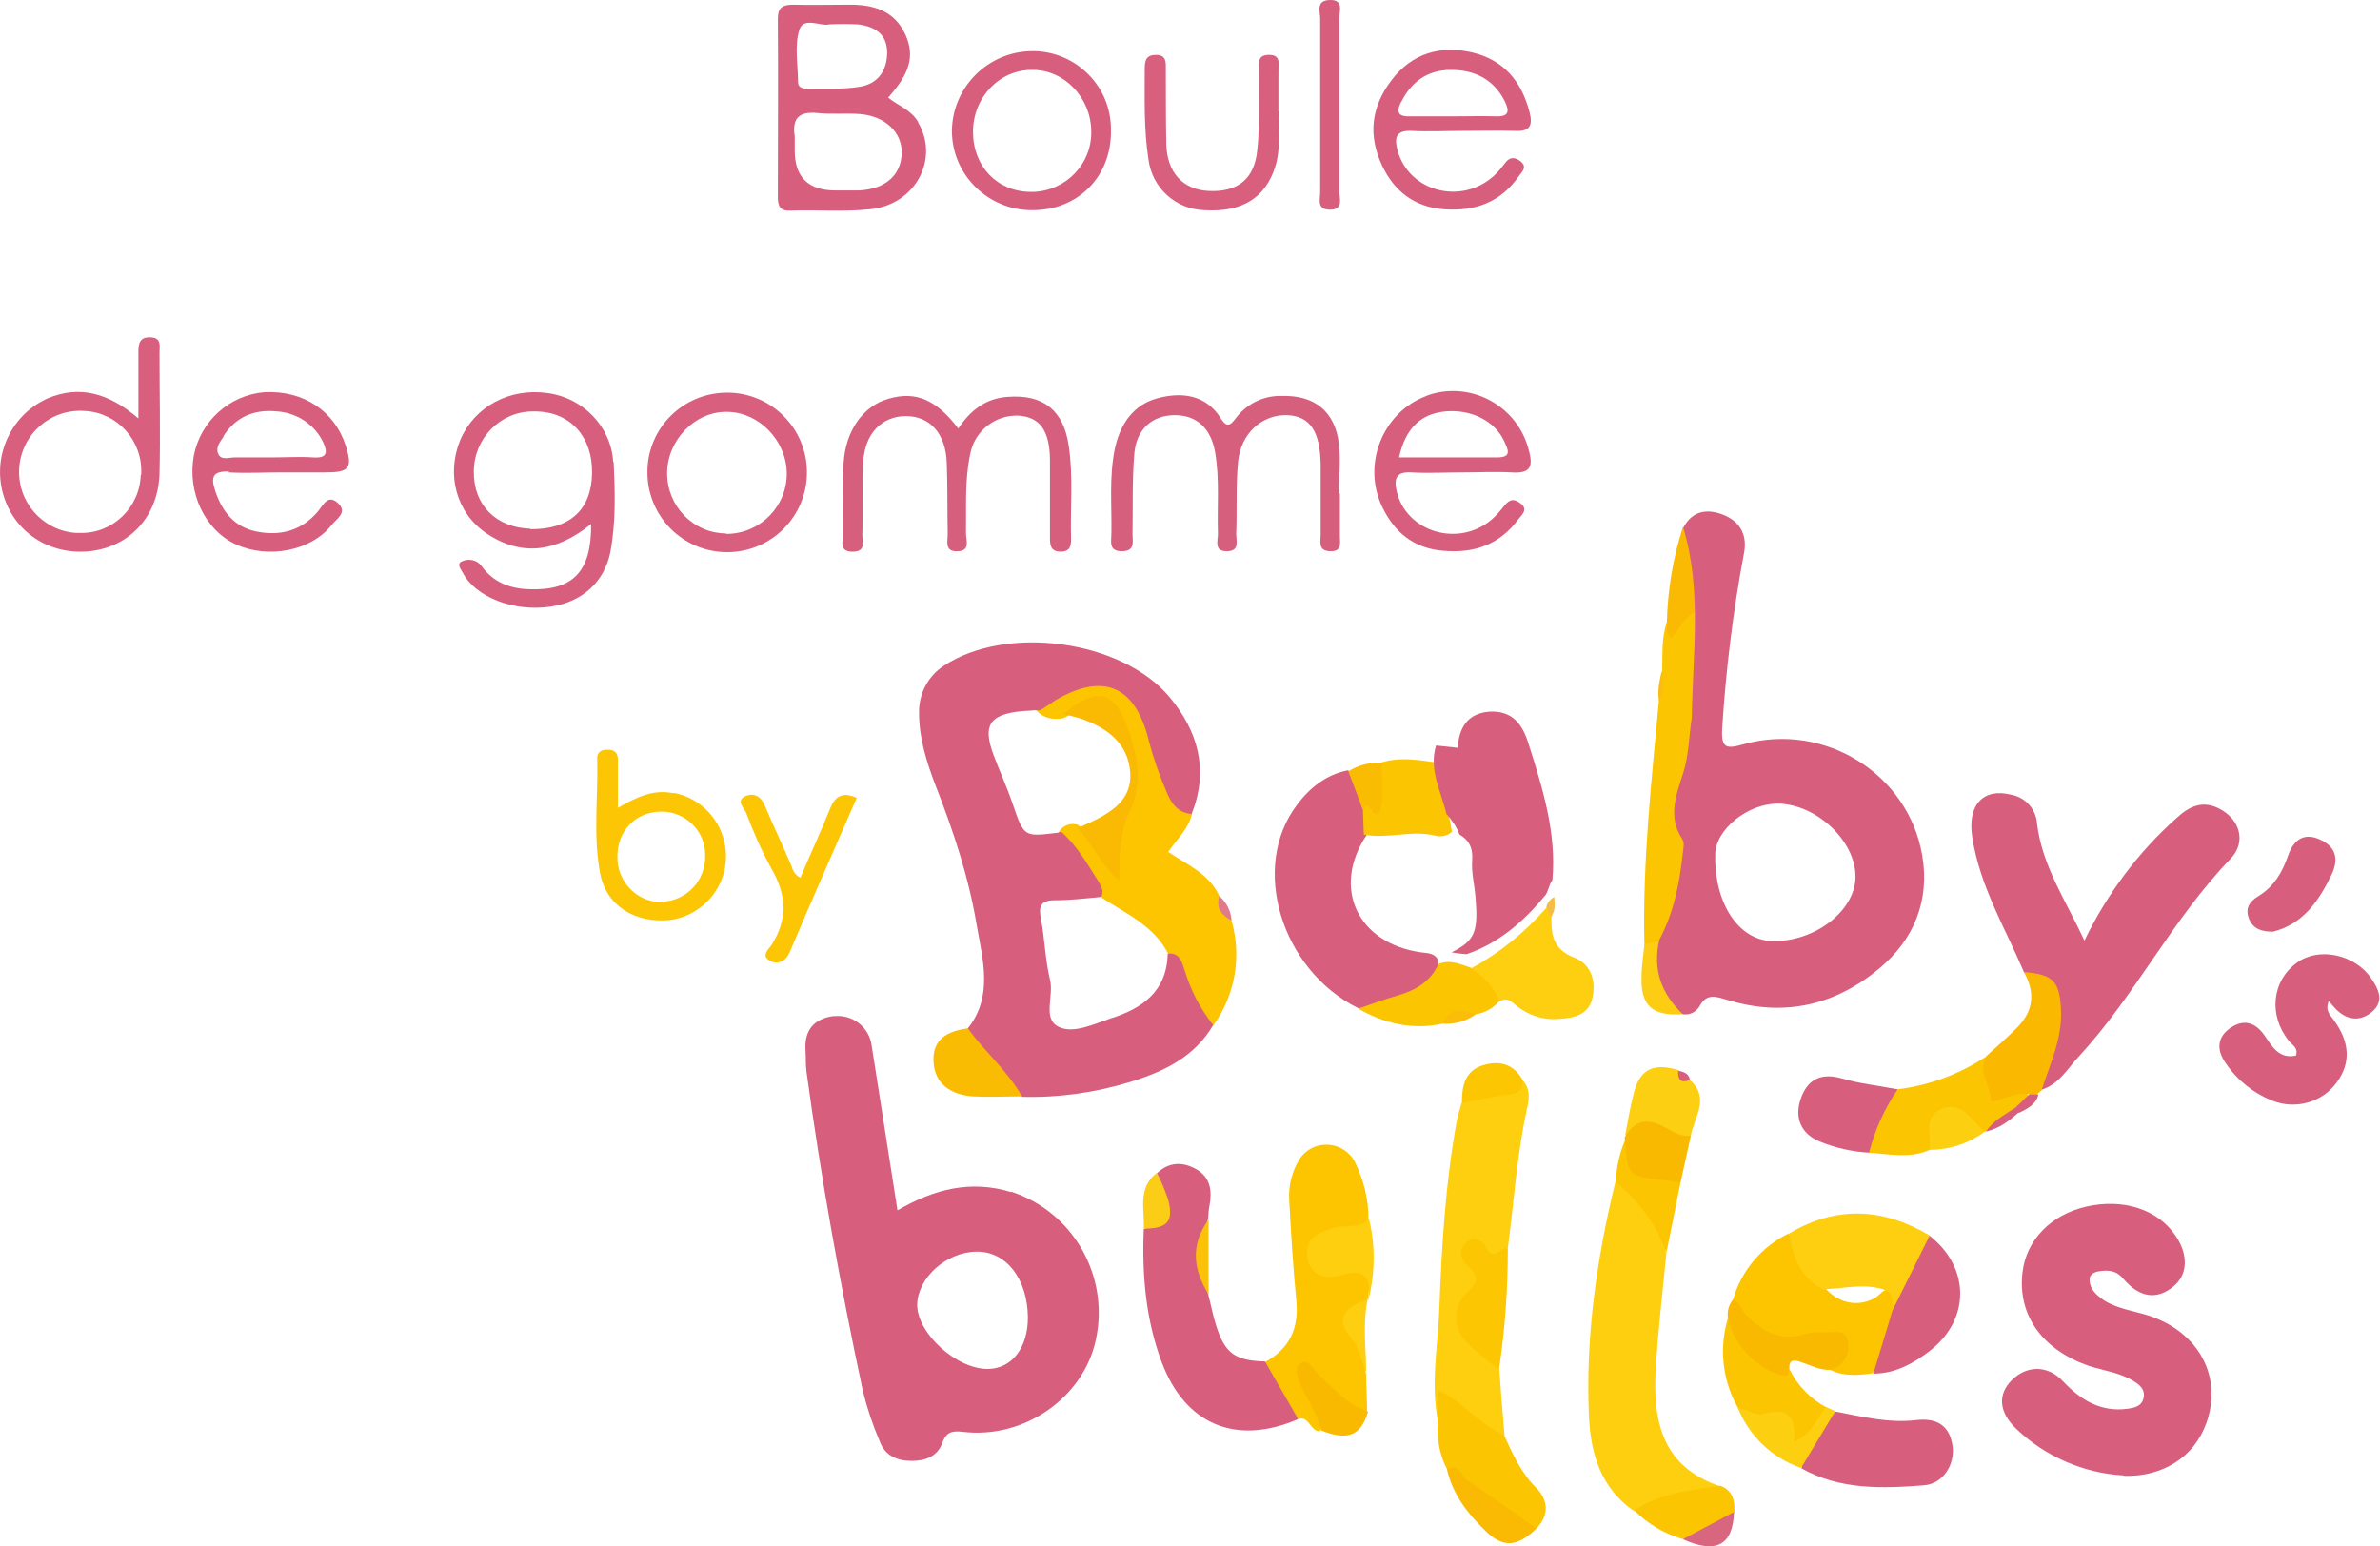 <?xml version="1.0" encoding="UTF-8"?>
<svg xmlns="http://www.w3.org/2000/svg" version="1.1" viewBox="0 0 507.3 329.6">
  <defs>
    <style>
      .cls-1 {
        fill: #fccd12;
      }

      .cls-2 {
        fill: #fcc602;
      }

      .cls-3 {
        fill: #fcc500;
      }

      .cls-4 {
        fill: #f5bd45;
      }

      .cls-5 {
        fill: #fab901;
      }

      .cls-6 {
        fill: #fdcf12;
      }

      .cls-7 {
        fill: #fbc209;
      }

      .cls-8 {
        fill: #d75e7d;
      }

      .cls-9 {
        fill: #fdcf10;
      }

      .cls-10 {
        fill: #fbbd0a;
      }

      .cls-11 {
        fill: #fdcf11;
      }

      .cls-12 {
        fill: #df7b8c;
      }

      .cls-13 {
        fill: #fab903;
      }

      .cls-14 {
        fill: #d85f7e;
      }

      .cls-15 {
        fill: #fabd0f;
      }

      .cls-16 {
        fill: #fccd16;
      }

      .cls-17 {
        fill: #d75f7d;
      }

      .cls-18 {
        fill: #fcc604;
      }

      .cls-19 {
        fill: #d9667f;
      }

      .cls-20 {
        fill: #d75f7e;
      }

      .cls-21 {
        fill: #fab902;
      }

      .cls-22 {
        fill: #fabb03;
      }

      .cls-23 {
        fill: #fab801;
      }

      .cls-24 {
        fill: #d8607e;
      }

      .cls-25 {
        fill: #fcc501;
      }

      .cls-26 {
        fill: #fdcf0f;
      }

      .cls-27 {
        fill: #fcc502;
      }
    </style>
  </defs>
  <!-- Generator: Adobe Illustrator 28.7.1, SVG Export Plug-In . SVG Version: 1.2.0 Build 142)  -->
  <g>
    <g id="Calque_1">
      <g id="e163c5e2-ecdb-4a5e-9d98-45f6a8d6b967">
        <g id="bb961a1b-ad2f-427c-8bc0-b199dae50d9f">
          <path class="cls-8" d="M452.6,314.5c-8.5-.5-16.6-4-22.8-9.9-3.8-3.6-4-7.4-1-10.4,3.2-3.2,7.7-3.3,11,.3,3.8,4,8,6.5,13.6,5.8,1.5-.2,3.1-.5,3.5-2.3s-.8-2.8-2.1-3.6c-2.9-1.8-6.2-2.2-9.4-3.2-10-3.4-15.4-10.8-14.3-20,.8-6.9,6.1-12.3,13.6-14,7.9-1.8,15.3.6,19.1,6.3,2.7,4.1,2.5,8.2-.5,10.7-3.5,2.9-7.2,2.5-10.7-1.6-1.6-1.9-3.3-1.9-5.3-1.6-1,.2-2,.7-1.9,1.9.1,2,1.5,3.2,3.1,4.3,2.9,1.8,6.2,2.2,9.4,3.2,10.8,3.5,15.9,13.1,12.4,22.9-2.6,7.3-9.3,11.5-17.5,11.3Z"/>
          <path class="cls-8" d="M431.4,207.2c-4-9.4-9.4-18.3-11-28.7-1.1-6.9,2.3-10.6,8.3-9.1,3.1.6,5.3,3.1,5.5,6.2,1.1,9,6.1,16.3,10.1,24.9,4.8-9.9,11.4-18.8,19.6-26.1,2.6-2.4,5.4-3.9,9-2.1,4.5,2.2,6,7.1,2.6,10.7-12.4,12.8-20.3,29.1-32.4,42.2-2.4,2.6-4.3,6-8,7.1-1.3-1.8-.1-3.5.4-5.2.9-2.3,1.6-4.7,2.1-7.1,1-7.5.3-9.1-6.3-12.8Z"/>
          <path class="cls-26" d="M355.2,267c-.8,8.3-1.8,16.7-2.3,25.1-.6,11.4,1.7,20.6,13.7,24.7-5.8,2.9-12.2,3.6-18.3,5.3-7-4.8-9.2-12.1-9.6-19.9-.8-17,1.6-33.7,5.6-50.2,6.8,2.7,9.8,8.1,10.8,15Z"/>
          <path class="cls-3" d="M234.8,191.3c-2.4-5.1-6.4-9-9.2-13.8.8-1.5,2.5-2.2,4.1-1.7,4,2.5,5.9,6.5,7.9,9.8,0-5.3.9-10.5,2.8-15.5,2.5-6.7,0-12.6-3.2-18.3-1.1-2-3.2-2.1-5.3-1.4-1.9.6-3.4,1.9-5.3,2.7-2.2.4-4.3,0-5.8-1.8,3.3-4.4,8.2-6,13.3-6.7,4.6-.7,9.6,4,11.5,10,1.2,3.8,2.4,7.5,3.3,11.3.8,3,2.6,5.6,5.2,7.4-.6,3.2-3.1,5.4-5.1,8.3,4,2.7,8.7,4.6,10.9,9.4.6,1.9,1.5,3.6,2.6,5.2,2.2,7.7.8,15.9-3.9,22.4-3.6-1.4-5.4-4-6.1-7.7-.5-2.7-.9-5.6-3.4-7.4-3-6.1-9-8.7-14.2-12.1Z"/>
          <path class="cls-8" d="M276.7,302.5c-13.2,5.7-24.1,1.2-29.1-12.2-3.4-9.1-4.2-18.6-3.8-28.3,4.2-1.7,5.2-4.5,3.1-8.6-.6-1-.7-2.2-.3-3.3,2.6-2.5,5.6-2.5,8.5-.8s3.3,4.6,2.7,7.7c-.2,1-.2,1.9-.3,2.9-2.1,5.3-1.6,10.6,0,15.9.6,2.2,1,4.5,1.7,6.7,1.9,6,4,7.5,10.4,7.7,3.7,3.1,6.1,7.5,7,12.2Z"/>
          <path class="cls-8" d="M306.5,204.4c0,.4,0,.8.1,1.1.3,3-1.7,4.6-3.9,5.8-4,2.4-8.6,3.6-13.2,3.6-16.5-8.2-23.1-30.2-13-43.4,2.7-3.6,6.2-6.4,10.8-7.3,3.1,1.9,3.1,5.3,4.1,8.3.5,1.8.4,3.7-.1,5.5-7.5,11.2-2,23.1,11.6,25,1.3.2,2.7.1,3.5,1.4Z"/>
          <path class="cls-26" d="M306.5,303c-1.6-8.1,0-16.1.3-24.1.5-13.4,1.3-26.7,3.7-39.9.2-1.3.7-2.5,1-3.8,1.4-1.4,3.3-2.2,5.3-2.2,2.8-.2,5.4-1.2,7.7-2.8,1.9,2,1.4,4.4.9,6.5-2.1,9.7-2.7,19.6-4,29.3-1.7,2.2-3.5,3-5.7.7-.4-.5-1.2-.7-1.8-.3-.6.4-.8,1.3-.3,2,0,0,.1.2.2.2,3,3.2,1.5,5.6-.8,8.6-2.4,3.1-1.2,6.2,1.5,8.8,1.9,1.8,4.2,3.3,5.1,6,.3,4.7.7,9.3,1.1,14-3.3.9-5-1.9-7.3-3.4-2.3-1.6-4.5-3.4-6.5-5.4-.2-.5-.4.6,0,.1,1.5,2,1.3,3.9-.2,5.8Z"/>
          <path class="cls-3" d="M276.7,302.5c-2.3-4.1-4.7-8.1-7-12.2,5.3-2.9,7.2-7.3,6.6-13.2-.7-7.1-1.1-14.1-1.5-21.2-.2-3.2.6-6.3,2.3-9,2.2-3.1,6.4-3.8,9.5-1.7,1,.7,1.8,1.6,2.3,2.7,1.8,3.7,2.8,7.8,2.8,12,.4,2.3-1.6,2.1-2.9,2.5s-2.6.5-3.9.8c-2.2.6-4.9,1.1-4.6,4.2.4,3.4,3.2,3.2,5.7,3.1,6.4-.2,6.5-.2,5.5,6.6h0c-3.6,2.6-4.9,5.6-1.4,9.4,1.8,1.9.3,4.4,1.1,6.5,0,2.7.2,5.3.2,8-3.2.7-5.1-1.5-7.3-3.1-1.9-1.5-3.3-3.6-6-5.2-.2,2.7,1.4,4.5,2.1,6.5s2.6,3.6,1.1,5.9c-2.1,0-2.3-3.7-4.9-2.5Z"/>
          <path class="cls-8" d="M496.4,213.3c-.9,2.3.4,3.1,1.1,4.2,3.4,4.7,3.6,9.1.6,13.2-3.1,4.3-8.8,5.9-13.8,3.9-4-1.6-7.5-4.4-9.9-8-1.9-2.7-1.9-5.4.9-7.4s5.3-1.4,7.3,1.4c1.7,2.4,3.1,5.2,6.8,4.4.5-1.7-.8-2.2-1.5-3.1-4.4-5.4-3.7-12.8,1.7-16.7,4.6-3.4,12.3-1.8,15.8,3.3,1.5,2.2,2.9,4.8.3,7.1-2.4,2.1-5.2,2-7.6-.3-.6-.6-1.1-1.2-1.8-2Z"/>
          <path class="cls-20" d="M285.6,105.3v9c0,1.4.5,3.2-1.9,3.2-2.8,0-2.2-1.9-2.2-3.5,0-5,0-10,0-14.9-.1-7.2-2.3-10.4-7.1-10.6-5.3-.2-9.9,3.8-10.5,9.9-.5,5.1-.2,10.3-.4,15.4,0,1.5.8,3.7-2,3.7s-1.9-2.2-1.9-3.7c-.2-5.8.4-11.6-.6-17.4-.9-5.1-3.9-7.9-8.6-7.9s-8.1,2.9-8.6,8c-.5,5.8-.3,11.6-.4,17.4,0,1.5.6,3.5-2.1,3.6-3.1.1-2.4-2.1-2.4-3.8.1-6-.5-11.9.7-17.9,1.1-5.3,3.9-9.5,9.1-10.9s10.4-.8,13.6,4.4c1.5,2.4,2.4.7,3.3-.4,2.3-2.9,5.8-4.6,9.6-4.5,7-.2,11.4,3.3,12.2,10.3.4,3.4,0,7,0,10.4h.1Z"/>
          <path class="cls-20" d="M204.3,91.3c2.5-3.8,5.8-6.4,10.5-6.7,7.6-.6,11.9,2.9,13,10.4,1,6.6.3,13.3.5,19.9,0,1.5-.2,2.6-2.1,2.7-2.1,0-2.4-1.1-2.4-2.8,0-5.7,0-11.3,0-16.9-.1-6.2-2.2-9-6.7-9.3-5-.2-9.4,3.3-10.3,8.2-1.2,5.6-.8,11.2-.9,16.9,0,1.4,1,3.7-1.7,3.8-3.1.2-2.1-2.4-2.2-3.9-.1-5,0-10-.2-14.9-.2-6.3-3.6-10-8.7-10s-8.8,3.7-9.1,9.8c-.3,5.1,0,10.3-.2,15.4,0,1.4.9,3.6-1.9,3.7-3.2.1-2.2-2.3-2.2-3.9,0-5-.1-10,.1-14.9.4-7,4.2-12.3,9.6-13.8,5.8-1.7,10.2.2,14.9,6.4Z"/>
          <path class="cls-25" d="M361.4,153.5c.4,5.9-1.2,11.5-3.1,17-.5,1.4-1.1,2.6-.3,4.2,4.4,9.2.5,17.4-3.3,25.6-1.2,1.1-2.4,2.4-4.2.9-.4-17.4,1.5-34.6,3.1-51.9.8-2-.2-4.2.7-6.3.1-3.6-.2-7.2,1.1-10.7,2.8.8,3.2-3.2,6.5-2.7-.2,7.9.5,15.8-.4,23.8Z"/>
          <path class="cls-3" d="M369.4,277c1.8-6.2,6.1-11.3,11.9-14.1,2.5,3.8,3.7,8.4,7.5,11.4,2.9,3.5,7.1,4.4,10.8,2.4,1.1-.6,1.8-2,3.3-1.9,1.6,1,1.5,2.5,1.6,4.1-1.2,4.8-2,9.8-5.3,13.8-3.1.5-6.2.7-9.1-.7.3-.9.8-1.8,1.4-2.6,1.5-2.8.2-4-2.6-4.1-1.6,0-3.3.2-4.9.5-6.9,1-12.1-2.1-14.6-8.8Z"/>
          <path class="cls-8" d="M391.3,300.9c5.7,1.1,11.3,2.5,17.2,1.8,4.4-.5,7.1,1.2,7.7,5.6.5,4-2.1,8-6.1,8.3-8.9.7-17.9,1-26.1-3.6.4-4.9,3.1-9.4,7.3-12.1Z"/>
          <path class="cls-9" d="M403.5,279.3c-.4-1.4.5-3.2-1.4-4.2-4.5-1.8-9.2-.3-13.7-.3-4.6-2.6-6.4-6.9-7-11.9,10.1-6,20.1-5.4,30,.5-1.6,5.8-3,11.7-7.9,15.9Z"/>
          <path class="cls-24" d="M272.6,23.8c-.2,3.5.5,7.7-.8,11.8-2.1,6.6-7.1,9.7-15.1,9.2-6.1-.2-11.1-4.7-11.9-10.8-1-6.4-.8-12.9-.8-19.4,0-1.7.3-2.9,2.4-2.9,2.3,0,2.1,1.7,2.1,3.2,0,5.3,0,10.6.1,15.9.2,6,3.5,9.6,9,9.9,6.1.3,9.8-2.4,10.4-8.8.6-5.6.3-11.3.4-16.9,0-1.4-.5-3.2,1.9-3.3,2.8-.1,2.2,1.9,2.2,3.4,0,2.7,0,5.3,0,8.6Z"/>
          <path class="cls-9" d="M313.6,206.4c6.1-3.3,11.5-7.7,16.1-13,1.9,0,1.2,1.1,1,2.1-.1,3.8.4,6.9,4.8,8.6,3.4,1.3,4.7,4.6,4,8.3-.7,3.9-3.9,4.6-7.2,4.8-3.2.3-6.3-.7-8.8-2.6-1.2-.9-2.1-2.2-3.9-1.1-2.4-2-4.9-3.9-6-7Z"/>
          <path class="cls-25" d="M306.5,303v-6.7c5.6,2.6,8.9,7.4,14.1,9.6,1.8,4,3.6,8,6.8,11.2,2.6,2.6,2.9,5.8.1,8.7-7.6-2.4-13.1-7.8-19.1-12.7-1.6-3.1-2.2-6.6-1.9-10.1Z"/>
          <path class="cls-27" d="M411.3,245.1c-4.2,1.9-8.6.9-13,.6-.7-5.3,1.7-10.5,6.1-13.5,6.7-.8,13.2-3.2,18.8-6.9.8,5,2.6,8.9,8.9,7.6,1,2.3-1.2,2.7-2.2,3.7-2.2,1.6-4.4,3.1-6.7,4.6h-.2c-1.7.2-2.6-1-3.8-1.8-4.3-3-5.8-2.5-6.7,2.6,0,1.1-.5,2.2-1.2,3.1Z"/>
          <path class="cls-18" d="M182.6,170.1c-4.8,11-9.6,21.8-14.2,32.7-.9,2.2-2.6,2.9-4.3,2-2.1-1.1,0-2.7.5-3.6,3.4-5.5,3-10.6-.2-16.1-2.1-3.8-3.8-7.7-5.3-11.7-.4-1.1-2.4-2.7-.2-3.7,1.9-.8,3.4.1,4.2,2.2,1.8,4.3,3.8,8.4,5.6,12.7.3,1.1.9,2,1.9,2.5,2.1-5,4.4-9.9,6.4-14.9,1.1-2.7,2.8-3.4,5.7-2.1Z"/>
          <path class="cls-23" d="M432.5,233.2c-.6,0-1.3,0-2,0-2.2.2-6.1,2.2-6.1,1.4-.1-3.2-2.8-6.1-1.1-9.4,2.2-2,4.4-3.9,6.5-6q5.4-5.3,1.6-12c6.3.5,7.6,2,7.9,8,.3,6.2-2.3,11.5-4.1,17.1l-.8.8c-.5.6-1.3.7-1.9.2,0,0,0,0,0,0Z"/>
          <path class="cls-17" d="M404.5,232.2c-2.8,4.1-4.9,8.7-6.1,13.5-3.6-.2-7.2-1-10.6-2.4-4-1.7-5.3-5.1-4-9s4-5.7,8.5-4.5c4,1.2,8.1,1.6,12.2,2.4Z"/>
          <path class="cls-25" d="M313.6,206.4c2.6,1.8,4.9,3.9,6,7-1.3,1.5-3.1,2.5-5,2.8-2.4.5-5.1.1-7.1,2-6.4,1.4-12.4,0-18-3.2,2.8-.9,5.5-2,8.4-2.8,3.8-1.1,7-2.9,8.7-6.7,2.5-1.1,4.7.1,7,.8Z"/>
          <path class="cls-27" d="M290.7,177.9l-.2-5.4c-.4-.8-.7-1.7.3-2,1.4-.4,1.5.9,1.7,2,1.7-3.2-.5-7.1,2-10,4-1.2,8-.5,12.1.1l2.9,14.7c-1,.9-2.4,1.2-3.7.8-5-1.2-10.1.8-15.1-.2Z"/>
          <path class="cls-2" d="M319.5,292c-2.1-1.8-4.4-3.5-6.4-5.4-3.5-3.3-3.7-7.9-.2-11.3,2.2-2.1,2.3-3.5,0-5.5-1.6-1.3-2-3.2-.5-4.8,1.8-1.9,3.5-.5,4.5,1.1,1.7,2.9,3.1-.6,4.5,0,0,8.7-.6,17.3-1.9,25.9Z"/>
          <path class="cls-17" d="M484.5,198.6c-2.3,0-4.2-.5-5.1-2.7s0-3.7,2-4.9c3.3-2,5.1-5.1,6.3-8.6s3.5-5,6.9-3.4,3.9,4.2,2.4,7.4c-2.7,5.6-6.1,10.6-12.5,12.2Z"/>
          <path class="cls-25" d="M381.4,291.8c1.7,3.5,4.5,6.4,7.9,8.2.4,2.6-1.4,4.2-2.9,5.9-2.7,3-3.8,2.9-5.3-.8-.9-2.1-2.2-2.4-4.2-2.4-2.5,0-5-.2-6.5-2.7-3.3-5.8-4-12.7-2.1-19,2.3,3.4,4.2,7.1,8.1,9.2,1.6.8,3,2.1,5,1.7Z"/>
          <path class="cls-22" d="M206.3,219.1c5.5,3.6,9.9,8,11.6,14.6-3.4,0-6.9.2-10.4,0-5.1-.3-8.2-2.9-8.5-7.1-.4-5.2,3-6.8,7.3-7.4Z"/>
          <path class="cls-5" d="M381.4,291.8c-.2.8-.1,1.7-1.4,1.4-5.3-1.1-10.8-6.9-11.7-12.3-.2-1.4.2-2.8,1.1-3.9,1.6.6,1.8,2.3,2.8,3.3,3.4,3.4,7.2,5.7,12.4,4.1,1.3-.4,2.6-.5,3.9-.4,2,.1,5-.9,5.4,1.9.6,2.7-1.1,5.4-3.7,6.1-2.3.1-4.3-1-6.4-1.7-1.5-.5-2.5-.5-2.4,1.5Z"/>
          <path class="cls-8" d="M281.4,22.4c0-6.1,0-12.3,0-18.4,0-1.6-1-4,2.2-4,2.8,0,1.9,2.3,1.9,3.7,0,12.4,0,24.9,0,37.3,0,1.4.9,3.6-1.9,3.7-3.2,0-2.1-2.4-2.2-4,0-6.1,0-12.2,0-18.4Z"/>
          <path class="cls-6" d="M360.2,230.2c4.4,3.9.9,7.9.2,11.9-1,1-2.5,1.1-3.7.3-3.4-2.1-6.8-1.8-10.3-.4.6-3.1,1.1-6.2,1.9-9.2,1.3-4.9,4.2-6.3,9.4-4.7.6.9,1.5,1.6,2.5,2Z"/>
          <path class="cls-25" d="M348.4,322c5.5-3.9,12-4.3,18.3-5.3,2.6,1,3.1,3.1,3,5.6-2.5,4.1-6.5,5.3-10.9,5.8-3.9-1.1-7.5-3.2-10.4-6.1Z"/>
          <path class="cls-5" d="M346.5,242.1c2.2-3.6,5-3.7,8.4-1.8,1.7,1,3.4,2,5.5,1.8-.7,3.3-1.5,6.7-2.2,10-8.4,2.9-13-.6-11.8-9.1-.2-.3-.1-.7.1-.9Z"/>
          <path class="cls-26" d="M291.6,277c.6-4.4-.3-6.8-5.7-5.2-2.9.9-6.5.6-7.2-3.7s2.2-5.3,5.7-6.4c2.5-.7,5.4.3,7.4-1.9,1.4,5.7,1.3,11.6-.1,17.2Z"/>
          <path class="cls-13" d="M361.4,153.5v-23.1c-2.5,1.2-3.4,3.6-5.1,5.5-1.5-.9-.7-2.4-1-3.5.2-6.8,1.3-13.5,3.4-20,2.4,1.6,3.8,4.3,3.7,7.2,0,10.7-.2,21.4-.3,32.1-.1.6-.4,1.3-.7,1.8Z"/>
          <path class="cls-13" d="M308.4,313.1c2.6-1.3,3,1.6,4.4,2.5,5,3.2,9.8,6.8,14.7,10.2-4.1,4-7.1,4.2-10.9.5s-7-7.8-8.2-13.2Z"/>
          <path class="cls-11" d="M370.4,299.9c1.9.6,4,2,5.6,1.5,5.5-1.6,6.8,1,6.4,6,3.6-1.7,4.9-4.9,6.8-7.5l2,.9-7.3,12.1c-6.2-2.1-11.2-6.9-13.6-13.1Z"/>
          <path class="cls-5" d="M281.6,304.9c-.7-3.6-3.1-6.6-4.5-10-.6-1.4-1.2-3.3,0-4.2,1.7-1.3,2.5.9,3.5,1.8,3.3,3.2,6.4,6.8,11,8.4-1.5,5.1-4.3,6.3-10,4Z"/>
          <path class="cls-27" d="M346.4,243c.4,9.4,1.4,7.3,11.8,9.1-1,5-2,9.9-3,14.9-2.1-5.9-5.9-11.1-10.8-15,.1-3.1.8-6.2,2-9Z"/>
          <path class="cls-2" d="M324.5,230.2c.2,2.1-.8,2.9-2.8,3.1-3.4.4-6.8,1.2-10.1,1.8,0-3.5.6-6.8,4.4-8,3.5-1.1,6.5-.4,8.5,3Z"/>
          <path class="cls-1" d="M350.5,201.3l4.2-.9c-2,6.1,2,10.7,3.9,15.8-6.4.4-8.9-1.8-8.7-8,0-2.3.4-4.6.6-6.9Z"/>
          <path class="cls-11" d="M411.3,245.1c.4-3.1-1.4-7.1,2.5-8.7,4.5-1.9,6.4,2.7,9.3,4.8-3.4,2.5-7.5,3.9-11.8,3.9Z"/>
          <path class="cls-22" d="M294.6,162.5c-.3,3.7.7,7.5-.6,10.8-1.9,1.5-1.5-3.3-3.5-.7l-3.1-8.2c2.1-1.3,4.7-2,7.2-1.8Z"/>
          <path class="cls-16" d="M246.6,250c.9,1.7,1.6,3.5,2.3,5.4,1.4,4.9,0,6.5-5.1,6.5.2-4.1-1.4-8.7,2.8-11.9Z"/>
          <path class="cls-9" d="M291.3,292.9c-1.1-2.7-1.4-5.5-3.6-8.1-3-3.4-1.3-6.2,3.8-7.8-1.1,5.3-.3,10.6-.3,15.9Z"/>
          <path class="cls-19" d="M358.7,328.1l10.9-5.8c-.2,7.1-3.8,9-10.9,5.8Z"/>
          <path class="cls-7" d="M257.6,275.9c-3.3-5.3-3.9-10.6,0-15.9,0,5.3,0,10.6,0,15.9Z"/>
          <path class="cls-10" d="M307.5,218.2c1.5-3.6,4.3-3,7.1-2-2.1,1.5-4.6,2.2-7.1,2Z"/>
          <path class="cls-8" d="M423.3,241.2c1.5-2.2,3.8-3.5,6-4.9.4,0,.8.4,1,.8-2,1.8-4.2,3.5-7,4.1Z"/>
          <path class="cls-8" d="M430.3,237.2l-1-.8,3.2-3.1h2c-.5,2.1-2.3,3-4.1,3.9Z"/>
          <path class="cls-12" d="M262.5,196.2c-2.1-1.1-3.4-2.6-2.6-5.2,1.5,1.3,2.5,3.2,2.6,5.2Z"/>
          <path class="cls-15" d="M354.3,143.1c0,2.1.8,4.3-.7,6.3-.3-2.1,0-4.3.7-6.3Z"/>
          <path class="cls-8" d="M360.2,230.2c-2,.8-2.6-.1-2.5-2,1.2.3,2.3.6,2.5,2Z"/>
          <path class="cls-4" d="M330.6,195.4l-1-2.1c.2-.9.9-1.7,1.7-2.1.1,1.5.3,2.9-.7,4.2Z"/>
          <path class="cls-8" d="M215.5,254.1c-8.5-2.6-16.3-.7-24.2,3.9-1.9-12.2-3.7-23.6-5.5-35.1-.5-3.9-4-6.7-8-6.3,0,0-.2,0-.3,0-4,.6-6.1,3-5.8,7.3.1,1.5,0,3,.2,4.5,3.1,22.8,7.2,45.5,12,68,.9,3.7,2.1,7.3,3.6,10.8,1.1,3.1,3.8,4.2,6.8,4.2,2.7,0,5.4-.8,6.5-3.7.8-2.3,1.9-2.8,4.4-2.5,13.1,1.6,25.8-7.3,28.4-19.7,2.9-13.6-4.9-27.2-18.1-31.5ZM210.8,291.8c-6.8.2-15.4-7.6-15.3-13.8.2-5.7,6.2-11.1,12.6-11.2s10.9,5.8,11,14c0,6.4-3.3,10.8-8.3,11Z"/>
          <path class="cls-8" d="M252.5,206.9c-.5-1.7-1.1-4-3.6-3.6h0c-.2,8.1-5.5,11.7-12.2,13.8-3.6,1.2-7.9,3.3-11,1.8-3.6-1.7-1-6.6-1.9-10.1-1-4.1-1.1-8.5-1.9-12.8-.5-2.6-.3-4.1,2.9-4.1,3.3,0,6.6-.4,9.9-.7h0c.7-1.2,0-2.3-.5-3.2-2.4-3.8-4.6-7.7-8-10.7l-.7.2c-7.3.9-7.2.9-9.6-6-1.2-3.6-2.8-7-4.1-10.5-2.4-6.4-.9-8.7,5.9-9.4,1-.1,2-.1,3-.2h1c1.1-.6,2.1-1.4,3.2-2.1,10.2-6,17-3.2,19.9,8.3,1,3.9,2.3,7.6,3.9,11.3,1,2.4,2.4,4.4,5.3,4.6,3.7-9.3,1.4-17.6-4.7-24.9-10.2-12.2-34.8-15.5-48.1-6.7-3.4,2.2-5.4,6-5.3,10.1,0,5.4,1.6,10.4,3.5,15.4,3.8,9.7,7.1,19.6,8.8,29.9,1.3,7.4,3.5,15.1-1.9,21.9,3.6,5,8.5,9.1,11.6,14.6,7.8.2,15.6-.9,23.1-3.2,7.1-2.2,13.6-5.3,17.6-12.1-2.8-3.5-4.8-7.4-6.1-11.7Z"/>
          <path class="cls-8" d="M409.7,182.2c-3-17.2-20.7-28.3-37.9-23.6-3.9,1.1-5,1-4.7-3.6.8-12.4,2.3-24.7,4.6-36.9.8-3.8-.6-6.7-4-8.2s-6.9-1.3-8.9,2.6c4,13.3,2,26.9,1.8,40.5-.6,3.9-.6,7.9-1.8,11.7-1.5,4.7-3.4,9.4-.2,14.2.5.8.2,1.9.1,2.9-.7,6.4-1.9,12.7-5,18.5-1.5,6.3.4,11.5,5,15.9,1.4.2,2.7-.4,3.5-1.6,1.6-3.1,3.7-2.1,6.2-1.4,11.9,3.6,22.7,1.1,32.1-6.7,7.5-6.2,10.9-14.6,9.2-24.3ZM377.7,200.6c-7.1-.2-12.3-8-12.1-18.4,0-5.4,7-11,13.5-10.9,8.3.2,16.6,8.2,16.4,15.8-.2,7.2-8.8,13.7-17.7,13.5h0Z"/>
          <path class="cls-21" d="M229.7,176.5c.9-.4,1.8-.8,2.7-1.2,4.6-2.2,9-4.9,8.5-10.8s-4.6-9.1-9.9-11.1c-1.4-.5-2.8-.8-4.3-1.2,7.1-5.9,10.9-5,13.8,3.3,2.1,5.8,3.1,11.5.2,17.7-2,4.3-2.2,9.2-2.1,14.5-4-3.3-5.7-7.8-8.9-11.2Z"/>
          <path class="cls-8" d="M325.8,158.5c-1.3-4.2-3.5-7.1-8.4-6.8-4.7.4-6.4,3.5-6.7,7.7l-4.6-.5c-1.6,5.2,1.1,9.8,2.2,14.6,1.2,1.3,2.2,2.8,2.8,4.4,1.9,1.1,2.9,2.7,2.7,5.5-.2,2.6.5,5.2.7,7.8.6,7.3,0,9.3-5.1,11.8,1,.2,2.1.3,3.2.4,7-2.4,12.3-7.1,16.9-12.7.6-1,.7-2.2,1.4-3.1.9-10.2-2.1-19.6-5.1-29.1Z"/>
          <path class="cls-17" d="M130.7,98.5c-.4-7.6-6.5-13.7-13.9-14.7-8.2-1.2-15.7,2.9-18.7,10-3,7.3-.9,15.5,5.6,19.9,7.6,5.1,15,3.9,22.3-2,.1,10.2-3.9,14.2-13.1,13.9-4.2-.1-7.8-1.5-10.3-5-.9-1.2-2.6-1.6-4-1-1.4.5-.4,1.7,0,2.4,2.7,5.3,11,8.5,18.8,7.3,6.8-1,11.4-5.3,12.7-11.6,1.2-6.4,1-12.9.7-19.3ZM113.1,112.7c-7.3-.2-12.2-5-12.1-12.2,0-7,5.6-12.8,12.6-12.8.3,0,.5,0,.8,0,7.2.2,11.9,5.4,11.8,13.1-.1,7.9-4.8,12.1-13.2,12Z"/>
          <path class="cls-14" d="M34,75.2c0-1.4.5-3.2-1.9-3.3s-2.6,1.4-2.6,3.2v14.1c-6.4-5.5-12.6-7.1-19.3-4.3-7.7,3.4-11.8,12-9.6,20.2,2.2,8.2,9.8,13.3,18.5,12.4,8.5-.9,14.6-7.4,14.9-16.5.2-8.6,0-17.2,0-25.8ZM30,101.2c-.2,7-6,12.6-13,12.4-.3,0-.5,0-.8,0-7.2-.5-12.6-6.7-12.1-13.9.5-7.2,6.7-12.6,13.9-12.1,7,.3,12.4,6.3,12.1,13.3,0,.1,0,.2,0,.3Z"/>
          <path class="cls-17" d="M300.8,100.7c3.6.2,7.3,0,10.9,0s7-.2,10.5,0c4.3.3,4.6-1.5,3.6-5-2.4-8.9-11.5-14.1-20.3-11.8-.6.2-1.1.3-1.7.6-9.1,3.5-13.5,14.5-9.2,23.5,2.6,5.5,6.8,8.9,13,9.4,6.6.6,12.1-1.3,16.1-6.8.7-.9,2.1-2,.4-3.3s-2.6-.6-3.7.8c-.7.9-1.5,1.8-2.4,2.6-7.1,6.1-18.3,2.7-20.3-6-.6-2.7-.1-4.2,3.1-4ZM308.1,87.7c5.4-.5,10.5,2,12.5,6.3.8,1.8,1.8,3.5-1.5,3.5h-20.9c1.4-6.2,4.6-9.3,9.9-9.8h0Z"/>
          <path class="cls-17" d="M300.9,27.9c3.6.2,7.3,0,11,0s7.3-.1,10.9,0c3.3.2,4-1.1,3.2-4.1-1.7-6.5-5.5-11-12.1-12.6-6.8-1.6-12.9.1-17.3,5.9s-5,11.8-2,18.2c2.6,5.5,6.9,8.8,13.1,9.3,6.6.5,12.1-1.4,16-7,.7-1,2-2,.3-3.3-1.4-1-2.4-.7-3.3.6-.7.9-1.4,1.8-2.3,2.6-7,6.3-18.1,3.3-20.5-5.4-.7-2.6-.5-4.4,3.1-4.2ZM298.7,21.7c2.2-4.4,5.7-6.8,10.6-6.8s9,1.9,11.4,6.6c1.1,2.2,1,3.4-1.9,3.3s-6,0-9,0-6,0-9,0c-2.4.1-3.4-.5-2.2-3h0Z"/>
          <path class="cls-17" d="M48.8,100.7c3.6.2,7.3,0,11,0h9.5c5.2,0,5.9-.9,4.4-5.7-2.4-7.4-9-11.8-17.3-11.4-7.5.6-13.7,6.2-15.1,13.6-1.4,7.8,2.4,15.8,8.9,18.8,6.8,3.2,16.1,1.5,20.5-4.1.9-1.2,3.4-2.6,1.5-4.5-2.3-2.3-3.3.3-4.5,1.7-3.5,4.1-8.1,5.2-13,4.2-4.6-.9-7.3-4.1-8.8-8.6-1-3-.6-4.3,2.9-4.2ZM47.6,93c2.7-4.2,6.6-5.8,11.5-5.3,4.2.3,8,2.8,9.8,6.6,1,2.2.8,3.4-2.1,3.2s-5.9,0-8.9,0-5.3,0-7.9,0c-1.2,0-2.9.7-3.5-.8-.6-1.4.5-2.6,1.2-3.7Z"/>
          <path class="cls-8" d="M411.3,263.4l-7.9,15.9-4.1,13.5c4.7,0,8.6-2.2,12.1-4.9,8.6-6.7,8.5-17.7,0-24.4Z"/>
          <path class="cls-14" d="M155,83.7c-9.3,0-16.9,7.4-17,16.7,0,.1,0,.2,0,.3,0,9.4,7.6,17,17,17s17-7.6,17-17-7.6-17-17-17h0ZM154.8,113.7c-7,0-12.6-5.8-12.6-12.8,0,0,0,0,0,0,0-7.1,6-13.3,12.9-13.1,6.7.1,12.5,6.1,12.6,13,.1,7-5.5,12.8-12.5,13-.2,0-.3,0-.5,0h0Z"/>
          <path class="cls-18" d="M143.6,169.1c-4.2-.9-7.8.7-11.9,3.1v-10.3c0-1.5-.8-2.1-2.2-2.1s-2.3.6-2.2,2c.2,8.1-.9,16.3.6,24.3,1.3,7,7.5,10.8,15,10,7.5-1.1,12.8-8,11.7-15.5-.8-5.8-5.2-10.5-11-11.6h0ZM140.8,192.3c-5.2-.1-9.3-4.5-9.2-9.7,0-5.5,3.8-9.5,9.2-9.6,5.1-.1,9.4,3.9,9.5,9,0,.1,0,.2,0,.3.2,5.3-3.9,9.7-9.1,9.9-.1,0-.3,0-.4,0h0Z"/>
          <path class="cls-17" d="M220.1,10.9c-9.4,0-17.1,7.6-17.2,17,0,9.4,7.8,17,17.2,16.9,9.8,0,16.9-7.3,16.7-17.1.1-9.1-7.2-16.6-16.3-16.8-.1,0-.3,0-.4,0ZM219.8,40.9c-7.2,0-12.4-5.4-12.4-12.8s5.7-13.3,12.7-13.2c6.8,0,12.4,5.9,12.5,13,.2,7-5.4,12.8-12.4,13-.2,0-.3,0-.5,0h0Z"/>
          <path class="cls-8" d="M195.7,26c-1.5-2.6-4.3-3.5-6.4-5.2,4.7-5.2,5.7-8.9,3.7-13.4-2.4-5.3-7.1-6.5-12.4-6.4-3.8,0-7.6.1-11.5,0-2.2,0-3.3.5-3.3,3,.1,12.6,0,25.2,0,37.9,0,2,.4,3.1,2.7,3,5.6-.2,11.3.3,16.9-.3,9.7-.9,14.9-10.7,10.3-18.5ZM170.4,6.3c.9-2.8,4.7-.6,6.3-1.1,2.1-.1,4.2-.1,6.3,0,3.4.5,6,1.9,6.1,5.9,0,4-2,6.8-5.9,7.4-3.6.6-7.2.3-10.9.4-1,0-2.2-.1-2.2-1.4,0-3.7-.8-7.8.3-11.2ZM183.1,40.6c-1.6,0-3.3,0-5,0q-8.7,0-8.7-8.5c0-1,0-2,0-3-.6-3.9.9-5.4,4.9-5,2.9.3,6,0,8.9.2,5.5.4,9.2,4,9,8.5s-3.4,7.5-9.1,7.8h0Z"/>
        </g>
      </g>
    </g>
  </g>
</svg>
